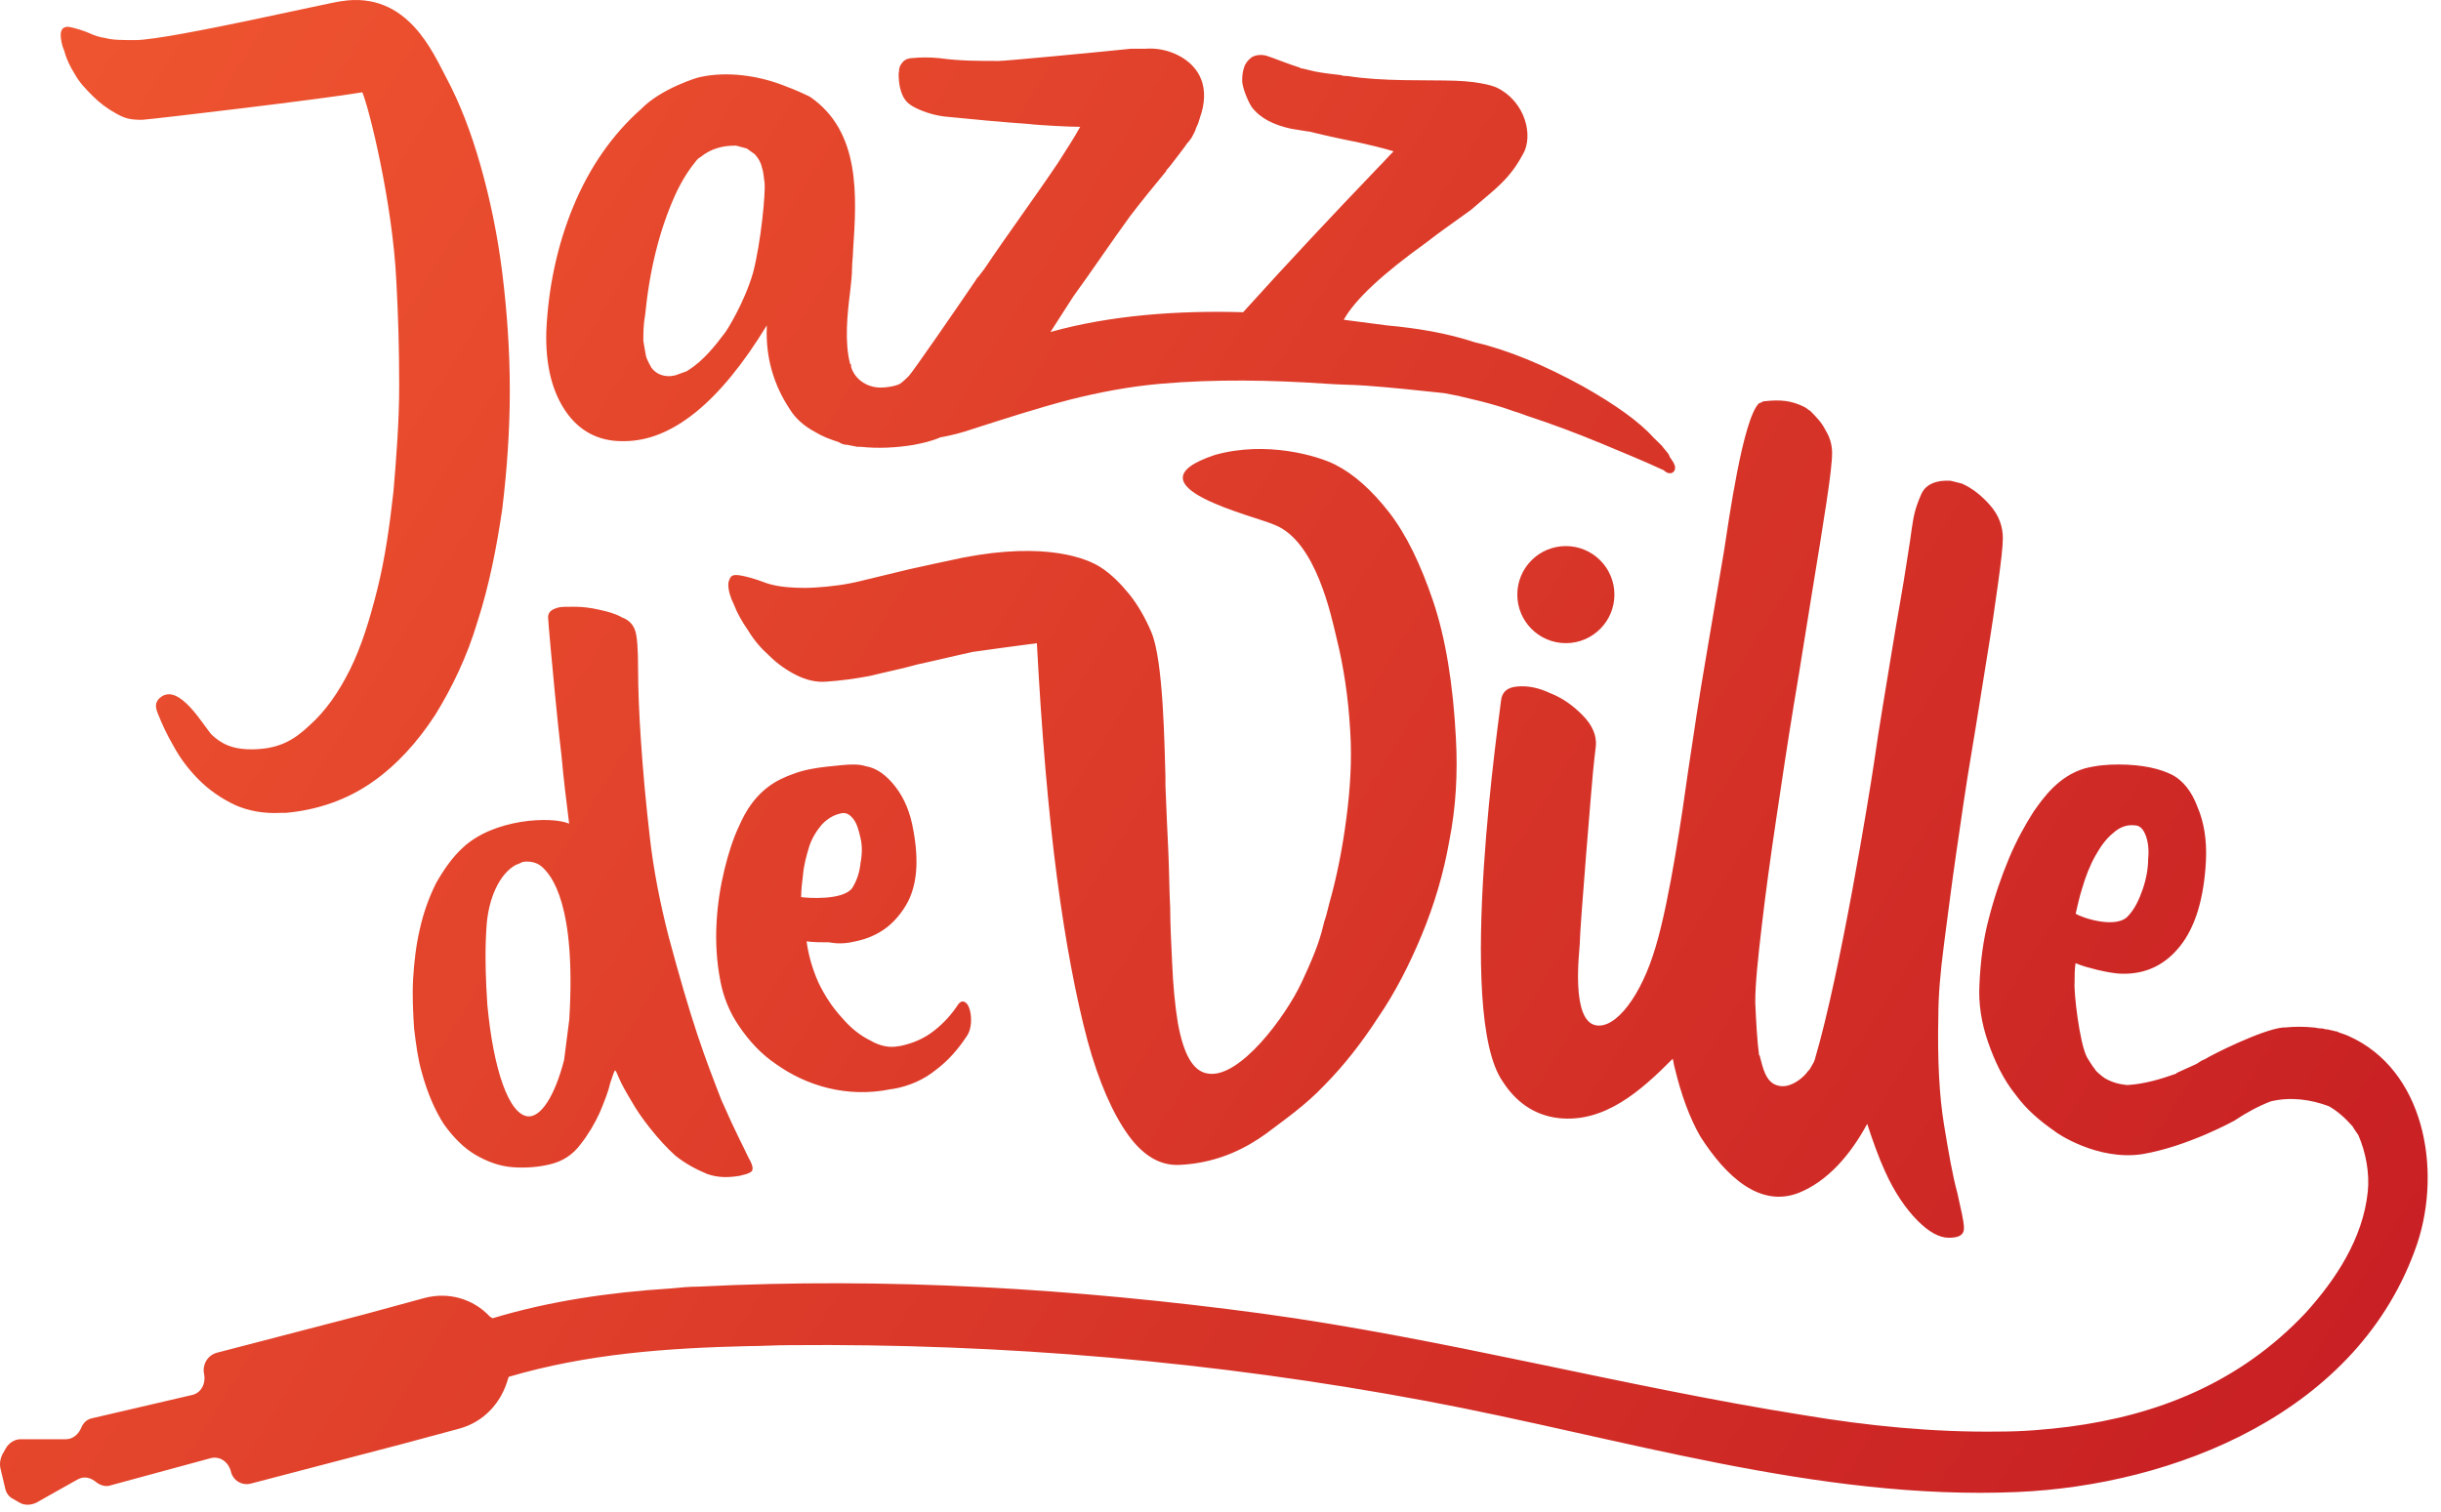 <svg width="142" height="88" viewBox="0 0 142 88" fill="none" xmlns="http://www.w3.org/2000/svg">
<g clip-path="url(#clip0_80_5863)">
<path d="M26.927 49.323C26.315 49.881 25.814 50.607 25.368 51.389C24.978 52.171 24.644 53.064 24.421 54.07C24.198 55.019 24.087 56.024 24.032 56.973C23.976 57.923 24.032 58.928 24.087 59.821C24.198 60.771 24.31 61.608 24.533 62.39C24.867 63.619 25.312 64.624 25.814 65.406C26.371 66.187 26.983 66.802 27.651 67.193C28.32 67.584 29.044 67.863 29.823 67.919C30.547 67.974 31.327 67.919 31.995 67.751C32.719 67.584 33.332 67.193 33.778 66.578C34.223 66.02 34.613 65.35 34.892 64.736C35.17 64.065 35.393 63.507 35.504 63.004C35.671 62.502 35.727 62.334 35.783 62.279C35.838 62.334 35.894 62.446 36.005 62.725C36.172 63.116 36.395 63.507 36.729 64.065C37.008 64.568 37.398 65.126 37.843 65.685C38.289 66.243 38.79 66.802 39.291 67.249C39.848 67.695 40.461 68.03 41.129 68.309C41.742 68.533 42.354 68.533 43.023 68.421C43.078 68.421 43.19 68.365 43.245 68.365C43.524 68.309 43.691 68.198 43.747 68.142C43.802 68.03 43.802 67.863 43.635 67.528C43.524 67.36 43.413 67.081 43.245 66.746L43.023 66.299C42.744 65.741 42.41 65.015 41.965 64.01C41.575 63.004 41.073 61.72 40.572 60.212C40.071 58.705 39.514 56.806 38.901 54.516C38.4 52.562 38.01 50.607 37.788 48.597C37.565 46.642 37.398 44.8 37.286 43.124C37.175 41.505 37.119 40.053 37.119 38.936C37.119 37.764 37.064 37.038 36.952 36.703C36.841 36.367 36.618 36.088 36.172 35.921C35.783 35.697 35.337 35.586 34.836 35.474C34.335 35.362 33.889 35.306 33.388 35.306C32.887 35.306 32.608 35.306 32.441 35.362C32.051 35.474 31.884 35.642 31.884 35.921C31.884 36.144 32.163 39.16 32.274 40.276C32.385 41.393 32.497 42.566 32.664 43.962C32.775 45.246 32.942 46.587 33.109 47.927C32.051 47.48 28.71 47.648 26.927 49.323ZM33.117 59.316C33.017 60.065 32.916 60.871 32.816 61.678C32.264 63.81 31.461 65.019 30.708 64.962C29.604 64.847 28.701 62.254 28.349 58.452C28.149 55.456 28.299 54.189 28.299 53.958C28.4 52.288 29.052 50.847 30.006 50.329C30.156 50.271 30.307 50.214 30.407 50.156C30.758 50.098 31.16 50.156 31.461 50.386C32.113 50.905 33.519 52.691 33.117 59.316ZM49.768 54.777C49.313 54.888 48.8 54.944 48.231 54.833C47.775 54.833 47.32 54.833 46.921 54.777C47.035 55.609 47.263 56.385 47.604 57.161C48.003 57.992 48.458 58.658 48.971 59.212C49.483 59.822 50.053 60.265 50.622 60.542C51.192 60.875 51.761 60.986 52.274 60.875H52.331C53.128 60.709 53.754 60.431 54.324 59.988C54.893 59.545 55.349 59.046 55.747 58.436C55.918 58.214 56.089 58.27 56.146 58.325C56.487 58.491 56.658 59.656 56.26 60.265C55.747 61.041 55.178 61.706 54.438 62.261C53.754 62.815 52.9 63.203 51.932 63.369H51.875C50.565 63.647 49.313 63.591 48.174 63.314C47.035 63.037 46.01 62.538 45.156 61.928C44.245 61.318 43.561 60.542 42.992 59.711C42.422 58.879 42.081 57.992 41.91 57.106C41.682 55.941 41.625 54.833 41.682 53.724C41.739 52.616 41.91 51.562 42.138 50.62C42.365 49.678 42.65 48.791 42.992 48.07C43.334 47.294 43.96 46.075 45.383 45.354C45.953 45.077 46.579 44.855 47.206 44.744C47.775 44.633 48.401 44.578 48.971 44.523C49.54 44.467 49.996 44.467 50.338 44.578C51.021 44.689 51.59 45.132 52.103 45.797C52.615 46.463 52.957 47.294 53.128 48.292C53.469 50.121 53.356 51.618 52.672 52.727C51.989 53.835 51.078 54.5 49.768 54.777ZM46.605 52.202C46.923 52.255 49.047 52.414 49.578 51.672C49.843 51.248 50.002 50.77 50.056 50.24C50.162 49.71 50.162 49.18 50.056 48.755C49.949 48.278 49.843 47.907 49.631 47.642C49.418 47.377 49.206 47.271 48.941 47.324C48.463 47.43 48.144 47.642 47.826 47.96C47.507 48.331 47.242 48.755 47.082 49.233C46.923 49.763 46.764 50.293 46.711 50.929C46.658 51.354 46.605 51.778 46.605 52.202ZM60.318 37.428C59.044 37.596 57.77 37.764 56.606 37.931C55.553 38.155 54.445 38.435 53.393 38.658C52.395 38.938 51.509 39.105 50.623 39.329C49.736 39.497 48.905 39.609 48.074 39.664C47.465 39.72 46.855 39.553 46.301 39.273C45.747 38.994 45.193 38.602 44.75 38.155C44.307 37.764 43.864 37.261 43.531 36.702C43.143 36.142 42.866 35.639 42.7 35.192C42.478 34.745 42.368 34.354 42.368 34.018C42.368 33.85 42.423 33.739 42.478 33.627C42.534 33.515 42.645 33.459 42.811 33.459C43.199 33.459 44.085 33.739 44.362 33.85C44.639 33.962 45.027 34.074 45.47 34.13C45.913 34.186 46.578 34.242 47.465 34.186C48.351 34.13 49.238 34.018 50.124 33.794C51.066 33.571 51.952 33.347 52.894 33.124C53.891 32.9 54.944 32.676 55.997 32.453C60.872 31.502 63.254 32.509 64.03 33.012C64.639 33.403 65.193 33.962 65.692 34.577C66.191 35.192 66.634 35.975 66.966 36.758C67.686 38.379 67.742 43.522 67.797 45.199V45.702C67.853 47.156 67.908 48.386 67.963 49.504C68.019 50.734 68.019 51.852 68.074 52.858C68.074 53.808 68.13 54.815 68.185 55.989C68.24 57.33 68.351 58.504 68.517 59.511C68.85 61.355 69.404 62.362 70.29 62.474C72.118 62.753 74.778 59.175 75.72 57.163C76.662 55.15 76.828 54.479 77.049 53.585C77.16 53.305 77.216 52.97 77.326 52.578C77.769 51.013 78.102 49.336 78.323 47.603C78.545 45.926 78.656 44.193 78.545 42.516C78.434 40.559 78.157 38.77 77.769 37.205C77.437 35.807 76.551 31.502 74.168 30.552C73.116 30.049 65.304 28.26 70.678 26.471C73.67 25.632 76.662 26.527 77.659 27.03C78.767 27.589 79.819 28.54 80.817 29.825C81.814 31.111 82.645 32.844 83.365 34.968C84.085 37.093 84.529 39.776 84.695 42.963C84.806 45.031 84.695 46.988 84.307 48.945C83.975 50.845 83.421 52.69 82.7 54.423C81.98 56.156 81.149 57.778 80.152 59.231C79.21 60.685 78.157 62.026 77.049 63.145C75.941 64.319 74.722 65.157 73.614 65.996C72.673 66.666 71.01 67.673 68.628 67.785C67.52 67.841 66.523 67.281 65.636 66.052C64.75 64.822 63.919 62.977 63.254 60.517C62.589 58.001 61.98 54.815 61.481 51.013C60.983 47.212 60.595 42.627 60.318 37.428ZM92.836 59.662C93.995 59.885 95.485 57.936 96.313 55.096C97.141 52.367 97.913 46.965 98.189 44.96C98.52 42.733 98.852 40.505 99.238 38.278C99.624 36.05 99.955 33.989 100.286 32.096C100.562 30.314 101.39 24.355 102.328 23.464C102.383 23.464 102.439 23.409 102.494 23.409C102.549 23.353 102.549 23.353 102.604 23.353C103.542 23.242 104.205 23.297 104.977 23.687C105.088 23.743 105.198 23.854 105.308 23.91C105.64 24.244 105.971 24.578 106.191 25.024C106.467 25.469 106.578 25.915 106.578 26.36C106.578 26.861 106.467 27.808 106.247 29.256C106.026 30.704 105.75 32.43 105.419 34.435C105.088 36.44 104.757 38.612 104.37 40.895C103.984 43.234 103.653 45.462 103.322 47.689C102.991 49.917 102.715 51.921 102.494 53.815C102.273 55.708 102.108 57.212 102.108 58.326C102.163 59.551 102.218 60.553 102.328 61.389C102.383 61.444 102.383 61.444 102.383 61.5C102.549 62.112 102.715 63.004 103.432 63.171C104.039 63.338 104.701 62.892 105.088 62.447C105.143 62.335 105.253 62.28 105.308 62.168C105.364 62.057 105.474 61.89 105.529 61.778C105.529 61.723 105.584 61.667 105.584 61.611C107.074 56.544 108.73 46.297 109.006 44.459C109.337 42.12 109.723 39.948 110.054 37.888C110.386 35.827 110.717 34.101 110.937 32.597C111.048 31.929 111.213 30.815 111.213 30.76C111.324 30.036 111.379 29.646 111.765 28.755C112.152 27.864 113.31 27.975 113.476 27.975C113.697 28.031 113.918 28.087 114.138 28.142C114.745 28.421 115.242 28.811 115.739 29.367C116.291 29.98 116.511 30.648 116.511 31.317C116.511 31.818 116.401 32.709 116.235 33.934C116.07 35.159 115.849 36.663 115.573 38.333C115.297 40.004 115.021 41.842 114.69 43.791C114.359 45.74 114.083 47.689 113.807 49.583C113.531 51.476 113.31 53.258 113.09 54.929C112.869 56.599 112.759 57.992 112.759 59.105C112.703 61.667 112.814 63.783 113.09 65.454C113.366 67.124 113.586 68.405 113.862 69.408C114.083 70.41 114.249 71.078 114.249 71.468C114.249 71.858 113.973 72.025 113.366 72.025C112.814 72.025 112.207 71.691 111.544 71.023C110.882 70.355 110.22 69.408 109.668 68.183C109.282 67.347 108.951 66.401 108.62 65.398C107.626 67.236 106.302 68.74 104.646 69.408C102.383 70.299 100.397 68.461 98.907 66.122C98.3 65.064 97.803 63.727 97.417 62.112C97.362 61.945 97.362 61.778 97.306 61.611C95.43 63.505 93.333 65.343 90.684 65.064C89.194 64.897 88.145 64.062 87.428 62.948C84.613 58.994 87.317 41.062 87.317 40.784C87.373 40.282 87.649 40.004 88.256 39.948C88.863 39.893 89.47 40.004 90.187 40.338C90.905 40.617 91.512 41.062 92.064 41.619C92.615 42.176 92.891 42.788 92.836 43.401C92.781 43.846 92.726 44.348 92.671 44.905C92.615 45.462 91.898 54.038 91.898 54.929C91.898 55.263 91.346 59.384 92.836 59.662ZM91.091 37.425C89.531 37.425 88.266 36.16 88.266 34.6C88.266 33.04 89.531 31.776 91.091 31.776C92.651 31.776 93.915 33.04 93.915 34.6C93.915 36.16 92.651 37.425 91.091 37.425ZM4.356 4.321C4.081 3.879 3.861 3.437 3.751 2.996C3.586 2.609 3.531 2.277 3.531 2.001C3.531 1.891 3.586 1.725 3.641 1.67C3.696 1.614 3.806 1.559 3.916 1.559C4.191 1.559 5.016 1.835 5.236 1.946C5.456 2.056 5.786 2.167 6.171 2.222C6.556 2.333 7.161 2.333 7.931 2.333C10.021 2.277 19.262 0.123 19.867 0.068C23.717 -0.54 25.202 3.106 25.972 4.542C26.742 5.979 27.402 7.691 27.952 9.625C28.502 11.558 28.942 13.657 29.217 15.867C29.492 18.077 29.657 20.397 29.657 22.717C29.657 25.037 29.492 27.358 29.217 29.622C28.887 31.887 28.447 34.097 27.787 36.141C27.182 38.185 26.302 40.008 25.312 41.61C24.267 43.212 23.057 44.538 21.627 45.532C20.197 46.527 18.492 47.134 16.622 47.3C16.512 47.3 16.456 47.3 16.346 47.3C15.356 47.355 14.476 47.19 13.706 46.858C12.881 46.471 12.166 45.974 11.561 45.367C10.956 44.759 10.461 44.096 10.076 43.378C9.691 42.715 9.416 42.107 9.196 41.555C9.086 41.279 8.921 40.892 9.361 40.561C10.461 39.732 11.891 42.328 12.331 42.77C12.826 43.212 13.431 43.654 14.861 43.599C16.291 43.544 17.117 43.047 17.997 42.218C18.932 41.389 19.702 40.284 20.362 38.959C21.022 37.633 21.517 36.031 21.957 34.263C22.397 32.495 22.672 30.562 22.892 28.573C23.057 26.584 23.222 24.54 23.222 22.441C23.222 20.397 23.167 18.353 23.057 16.364C22.837 11.779 21.462 6.255 21.077 5.371C18.822 5.758 9.031 6.918 8.261 6.973C7.491 6.973 7.216 6.863 6.721 6.586C6.226 6.31 5.786 5.979 5.401 5.592C5.016 5.205 4.631 4.819 4.356 4.321ZM97.406 27.04C97.573 27.423 97.183 27.752 96.793 27.368C95.622 26.821 94.395 26.328 93.224 25.835C91.775 25.233 90.325 24.685 88.82 24.192C88.652 24.137 88.541 24.083 88.374 24.028C87.983 23.918 87.593 23.754 87.203 23.645C86.478 23.425 85.809 23.261 85.084 23.097C85.028 23.097 84.917 23.042 84.861 23.042C84.582 22.987 84.303 22.933 84.025 22.878C82.463 22.713 80.958 22.549 79.453 22.44C78.672 22.385 77.891 22.385 77.167 22.33C73.933 22.111 70.699 22.056 67.521 22.33C65.681 22.494 63.952 22.823 62.224 23.261C60.328 23.754 58.488 24.356 56.593 24.959C55.979 25.178 55.31 25.342 54.697 25.452C54.195 25.671 53.693 25.78 53.136 25.89C52.132 26.054 51.073 26.109 50.069 25.999C50.013 25.999 49.902 25.999 49.846 25.999C49.679 25.944 49.511 25.944 49.344 25.89C49.121 25.89 48.954 25.835 48.787 25.725C48.285 25.561 47.839 25.397 47.393 25.123C46.779 24.794 46.278 24.356 45.943 23.809C44.995 22.385 44.549 20.797 44.605 19.099C44.605 19.045 44.605 18.99 44.605 18.935C41.873 23.425 39.085 25.671 36.297 25.671H36.186C34.792 25.671 33.677 25.068 32.896 23.918C32.116 22.768 31.725 21.235 31.781 19.264C31.893 16.799 32.394 14.335 33.342 12.035C34.29 9.735 35.628 7.819 37.301 6.34C38.472 5.136 40.646 4.478 40.758 4.478C42.263 4.15 44.103 4.369 45.72 5.026C46.166 5.19 46.668 5.409 47.114 5.628C50.069 7.654 49.846 11.378 49.623 14.609C49.623 14.938 49.567 15.266 49.567 15.595C49.567 15.978 49.511 16.471 49.456 16.964C49.288 18.278 49.121 19.921 49.456 21.18C49.511 21.18 49.511 21.235 49.511 21.29C49.511 21.345 49.511 21.345 49.511 21.345C49.734 22.111 50.515 22.604 51.352 22.549C51.463 22.549 52.076 22.494 52.355 22.33C52.467 22.276 52.801 21.947 52.857 21.892C53.08 21.673 55.645 17.949 56.76 16.307C56.816 16.197 56.871 16.142 56.927 16.088C57.039 15.923 57.15 15.814 57.262 15.649C58.656 13.569 60.161 11.543 61.555 9.462C62.001 8.75 62.447 8.093 62.837 7.381C62.168 7.381 60.217 7.271 59.882 7.216C58.265 7.107 56.593 6.943 54.92 6.778C54.028 6.669 53.191 6.285 52.913 6.066C52.522 5.793 52.355 5.245 52.299 4.752C52.299 4.588 52.244 4.369 52.299 4.15C52.299 3.876 52.411 3.712 52.578 3.547C52.634 3.493 52.69 3.493 52.745 3.438C52.801 3.438 52.913 3.383 53.024 3.383C53.582 3.328 54.084 3.328 54.641 3.383C55.812 3.547 56.927 3.547 58.098 3.547C58.488 3.547 63.674 3.055 65.792 2.836C66.015 2.836 66.573 2.836 66.629 2.836C67.967 2.726 69.416 3.438 69.862 4.588C70.141 5.245 70.085 6.066 69.807 6.833C69.751 7.052 69.695 7.216 69.584 7.435C69.528 7.654 69.416 7.819 69.305 8.038C69.249 8.093 69.193 8.202 69.138 8.257L69.082 8.312C68.859 8.64 68.301 9.352 68.301 9.352C68.301 9.352 68.022 9.735 67.855 9.9C67.855 9.954 67.855 9.954 67.799 10.009C67.075 10.885 66.406 11.707 65.737 12.583C64.621 14.116 63.562 15.704 62.447 17.238C62.001 17.949 61.555 18.607 61.109 19.318C64.621 18.333 68.58 18.059 72.316 18.168C74.936 15.266 77.557 12.473 80.233 9.681C80.512 9.407 80.791 9.078 81.07 8.804C80.345 8.585 79.62 8.421 78.895 8.257C78.839 8.257 76.999 7.874 76.163 7.654H76.107C75.773 7.6 75.438 7.545 75.104 7.49C74.1 7.271 73.319 6.888 72.818 6.231C72.539 5.793 72.26 5.026 72.26 4.697C72.26 4.314 72.316 4.095 72.371 3.931C72.427 3.712 72.595 3.493 72.818 3.328C73.096 3.164 73.487 3.164 73.765 3.274C73.821 3.274 75.048 3.767 75.605 3.931C75.661 3.986 75.717 3.986 75.773 3.986C75.996 4.04 76.219 4.095 76.442 4.15C76.999 4.259 77.501 4.314 78.003 4.369C78.114 4.424 78.282 4.424 78.393 4.424C80.456 4.752 82.965 4.643 84.638 4.697C86.311 4.752 87.035 5.081 87.035 5.081C88.764 5.902 89.21 7.928 88.597 8.969C88.039 10.009 87.481 10.557 86.868 11.104C86.422 11.488 86.032 11.816 85.586 12.2C84.694 12.857 83.802 13.459 82.965 14.116C80.456 15.923 78.839 17.402 78.17 18.607C79.007 18.716 79.843 18.826 80.679 18.935C82.463 19.099 84.136 19.373 85.809 19.921C87.704 20.359 89.823 21.235 92.109 22.494C93.949 23.535 95.343 24.521 96.179 25.452C96.347 25.616 96.514 25.78 96.681 25.944C96.793 26.109 96.96 26.273 97.072 26.437C97.127 26.547 97.127 26.602 97.183 26.656C97.239 26.766 97.35 26.875 97.406 27.04ZM43.805 15.879C44.272 14.097 44.532 11.258 44.48 10.645C44.428 10.367 44.428 10.033 44.324 9.754C44.272 9.476 44.117 9.197 43.909 8.975C43.753 8.863 43.598 8.752 43.442 8.641C43.235 8.585 43.027 8.529 42.82 8.474C42.768 8.474 42.768 8.474 42.768 8.474C42.041 8.474 41.367 8.641 40.745 9.142C40.641 9.197 40.589 9.253 40.537 9.309C40.122 9.81 39.707 10.422 39.292 11.313C38.359 13.373 37.788 15.712 37.529 18.329C37.425 18.885 37.425 19.387 37.425 19.832C37.477 20.166 37.529 20.444 37.581 20.723C37.632 20.945 37.892 21.391 37.892 21.391C38.255 21.892 38.929 22.003 39.448 21.781C39.603 21.725 39.759 21.669 39.915 21.614C39.967 21.614 39.967 21.558 40.019 21.558C40.9 21.001 41.575 20.166 42.197 19.331C42.249 19.275 43.286 17.66 43.805 15.879ZM136.634 60.291C141.008 62.246 142.06 67.999 140.621 72.355C137.243 82.296 126.334 86.429 117.363 86.82C105.734 87.323 94.271 83.637 82.919 81.514C70.681 79.225 58.332 78.163 45.928 78.275C45.097 78.275 44.322 78.331 43.492 78.331C38.785 78.443 34.133 78.778 29.592 80.118C29.592 80.174 29.537 80.23 29.537 80.286C29.149 81.626 28.153 82.743 26.713 83.134L23.39 84.028L14.641 86.317C14.087 86.485 13.533 86.15 13.423 85.591C13.257 85.033 12.758 84.698 12.204 84.865L6.445 86.429C6.168 86.541 5.836 86.429 5.615 86.261C5.282 85.982 4.895 85.871 4.507 86.094L3.51 86.653L2.126 87.434C1.794 87.602 1.406 87.602 1.129 87.434L0.742 87.211C0.52 87.099 0.354 86.876 0.299 86.597L0.022 85.424C-0.034 85.144 0.022 84.865 0.132 84.642L0.354 84.251C0.52 83.972 0.852 83.748 1.185 83.748H3.4H3.843C4.23 83.748 4.563 83.469 4.729 83.078C4.839 82.799 5.061 82.575 5.393 82.52L11.152 81.179C11.706 81.067 11.983 80.509 11.872 79.951C11.761 79.448 12.038 78.889 12.592 78.722L21.175 76.488L24.664 75.538C26.104 75.147 27.543 75.594 28.485 76.6C28.54 76.655 28.596 76.655 28.651 76.711C31.974 75.706 35.462 75.203 38.951 74.98C39.505 74.924 40.114 74.868 40.667 74.868C51.577 74.31 62.596 74.98 73.394 76.432C84.027 77.884 94.382 80.677 104.959 82.352C108.613 82.966 112.49 83.357 116.311 83.302C117.695 83.302 119.024 83.19 120.353 83.022C125.503 82.352 130.321 80.453 134.142 76.376C135.858 74.477 137.464 72.076 137.741 69.339C137.852 68.278 137.63 67.049 137.187 66.044C137.187 66.044 136.91 65.653 136.855 65.541C136.412 65.039 135.969 64.648 135.471 64.368C134.419 63.978 133.256 63.81 132.093 64.089C131.373 64.368 130.653 64.76 129.988 65.206C129.988 65.206 127.275 66.714 124.617 67.161C122.014 67.552 119.633 65.932 119.522 65.821C118.636 65.206 117.861 64.536 117.252 63.698C116.532 62.805 116.034 61.744 115.646 60.627C115.259 59.51 115.092 58.393 115.148 57.331C115.203 55.991 115.369 54.651 115.702 53.422C116.034 52.138 116.421 51.02 116.864 49.959C117.307 48.898 117.806 48.005 118.304 47.223C118.858 46.441 119.744 45.156 121.294 44.709C121.959 44.542 122.568 44.486 123.233 44.486C123.897 44.486 124.506 44.542 125.06 44.654C125.614 44.765 126.057 44.933 126.389 45.1C126.998 45.436 127.497 46.05 127.829 46.944C128.216 47.837 128.383 48.898 128.327 50.071C128.216 52.249 127.718 53.925 126.832 55.042C125.946 56.159 124.839 56.661 123.565 56.661H123.51C123.011 56.661 122.513 56.55 122.014 56.438C121.571 56.326 121.128 56.215 120.741 56.047C120.685 56.382 120.685 56.773 120.685 57.164C120.63 57.667 120.962 60.682 121.405 61.52C121.405 61.52 121.738 62.079 121.848 62.19C121.959 62.414 122.457 62.749 122.457 62.749C122.845 62.972 123.233 63.084 123.731 63.14C124.728 63.084 125.669 62.805 126.611 62.47C126.611 62.47 126.611 62.414 126.666 62.414C127.054 62.246 127.386 62.079 127.773 61.911C127.94 61.8 128.106 61.688 128.272 61.632C128.604 61.408 131.594 59.901 132.813 59.789H132.868H132.923C133.477 59.733 134.031 59.733 134.585 59.789C134.695 59.789 134.862 59.845 135.028 59.845H135.083C135.138 59.845 135.249 59.901 135.36 59.901H135.415C135.581 59.956 135.692 59.956 135.858 60.012C135.914 60.012 135.914 60.012 135.914 60.012C136.135 60.124 136.412 60.18 136.634 60.291ZM121.113 51.729C120.956 52.227 120.852 52.724 120.748 53.166C121.06 53.387 123.143 54.105 123.82 53.276C124.184 52.89 124.445 52.337 124.653 51.729C124.861 51.121 124.965 50.514 124.965 49.961C125.017 49.464 124.965 48.967 124.809 48.58C124.653 48.193 124.445 48.027 124.184 48.027C123.716 47.972 123.299 48.138 122.935 48.469C122.518 48.801 122.206 49.243 121.893 49.795C121.581 50.348 121.321 51.011 121.113 51.729Z" fill="url(#paint0_linear_80_5863)"/>
</g>
<defs>
<linearGradient id="paint0_linear_80_5863" x1="0" y1="0" x2="141.226" y2="87.56" gradientUnits="userSpaceOnUse">
<stop stop-color="#F05630"/>
<stop offset="1" stop-color="#C61D23"/>
</linearGradient>
<clipPath id="clip0_80_5863">
<rect width="141.226" height="87.56" fill="white"/>
</clipPath>
</defs>
</svg>
